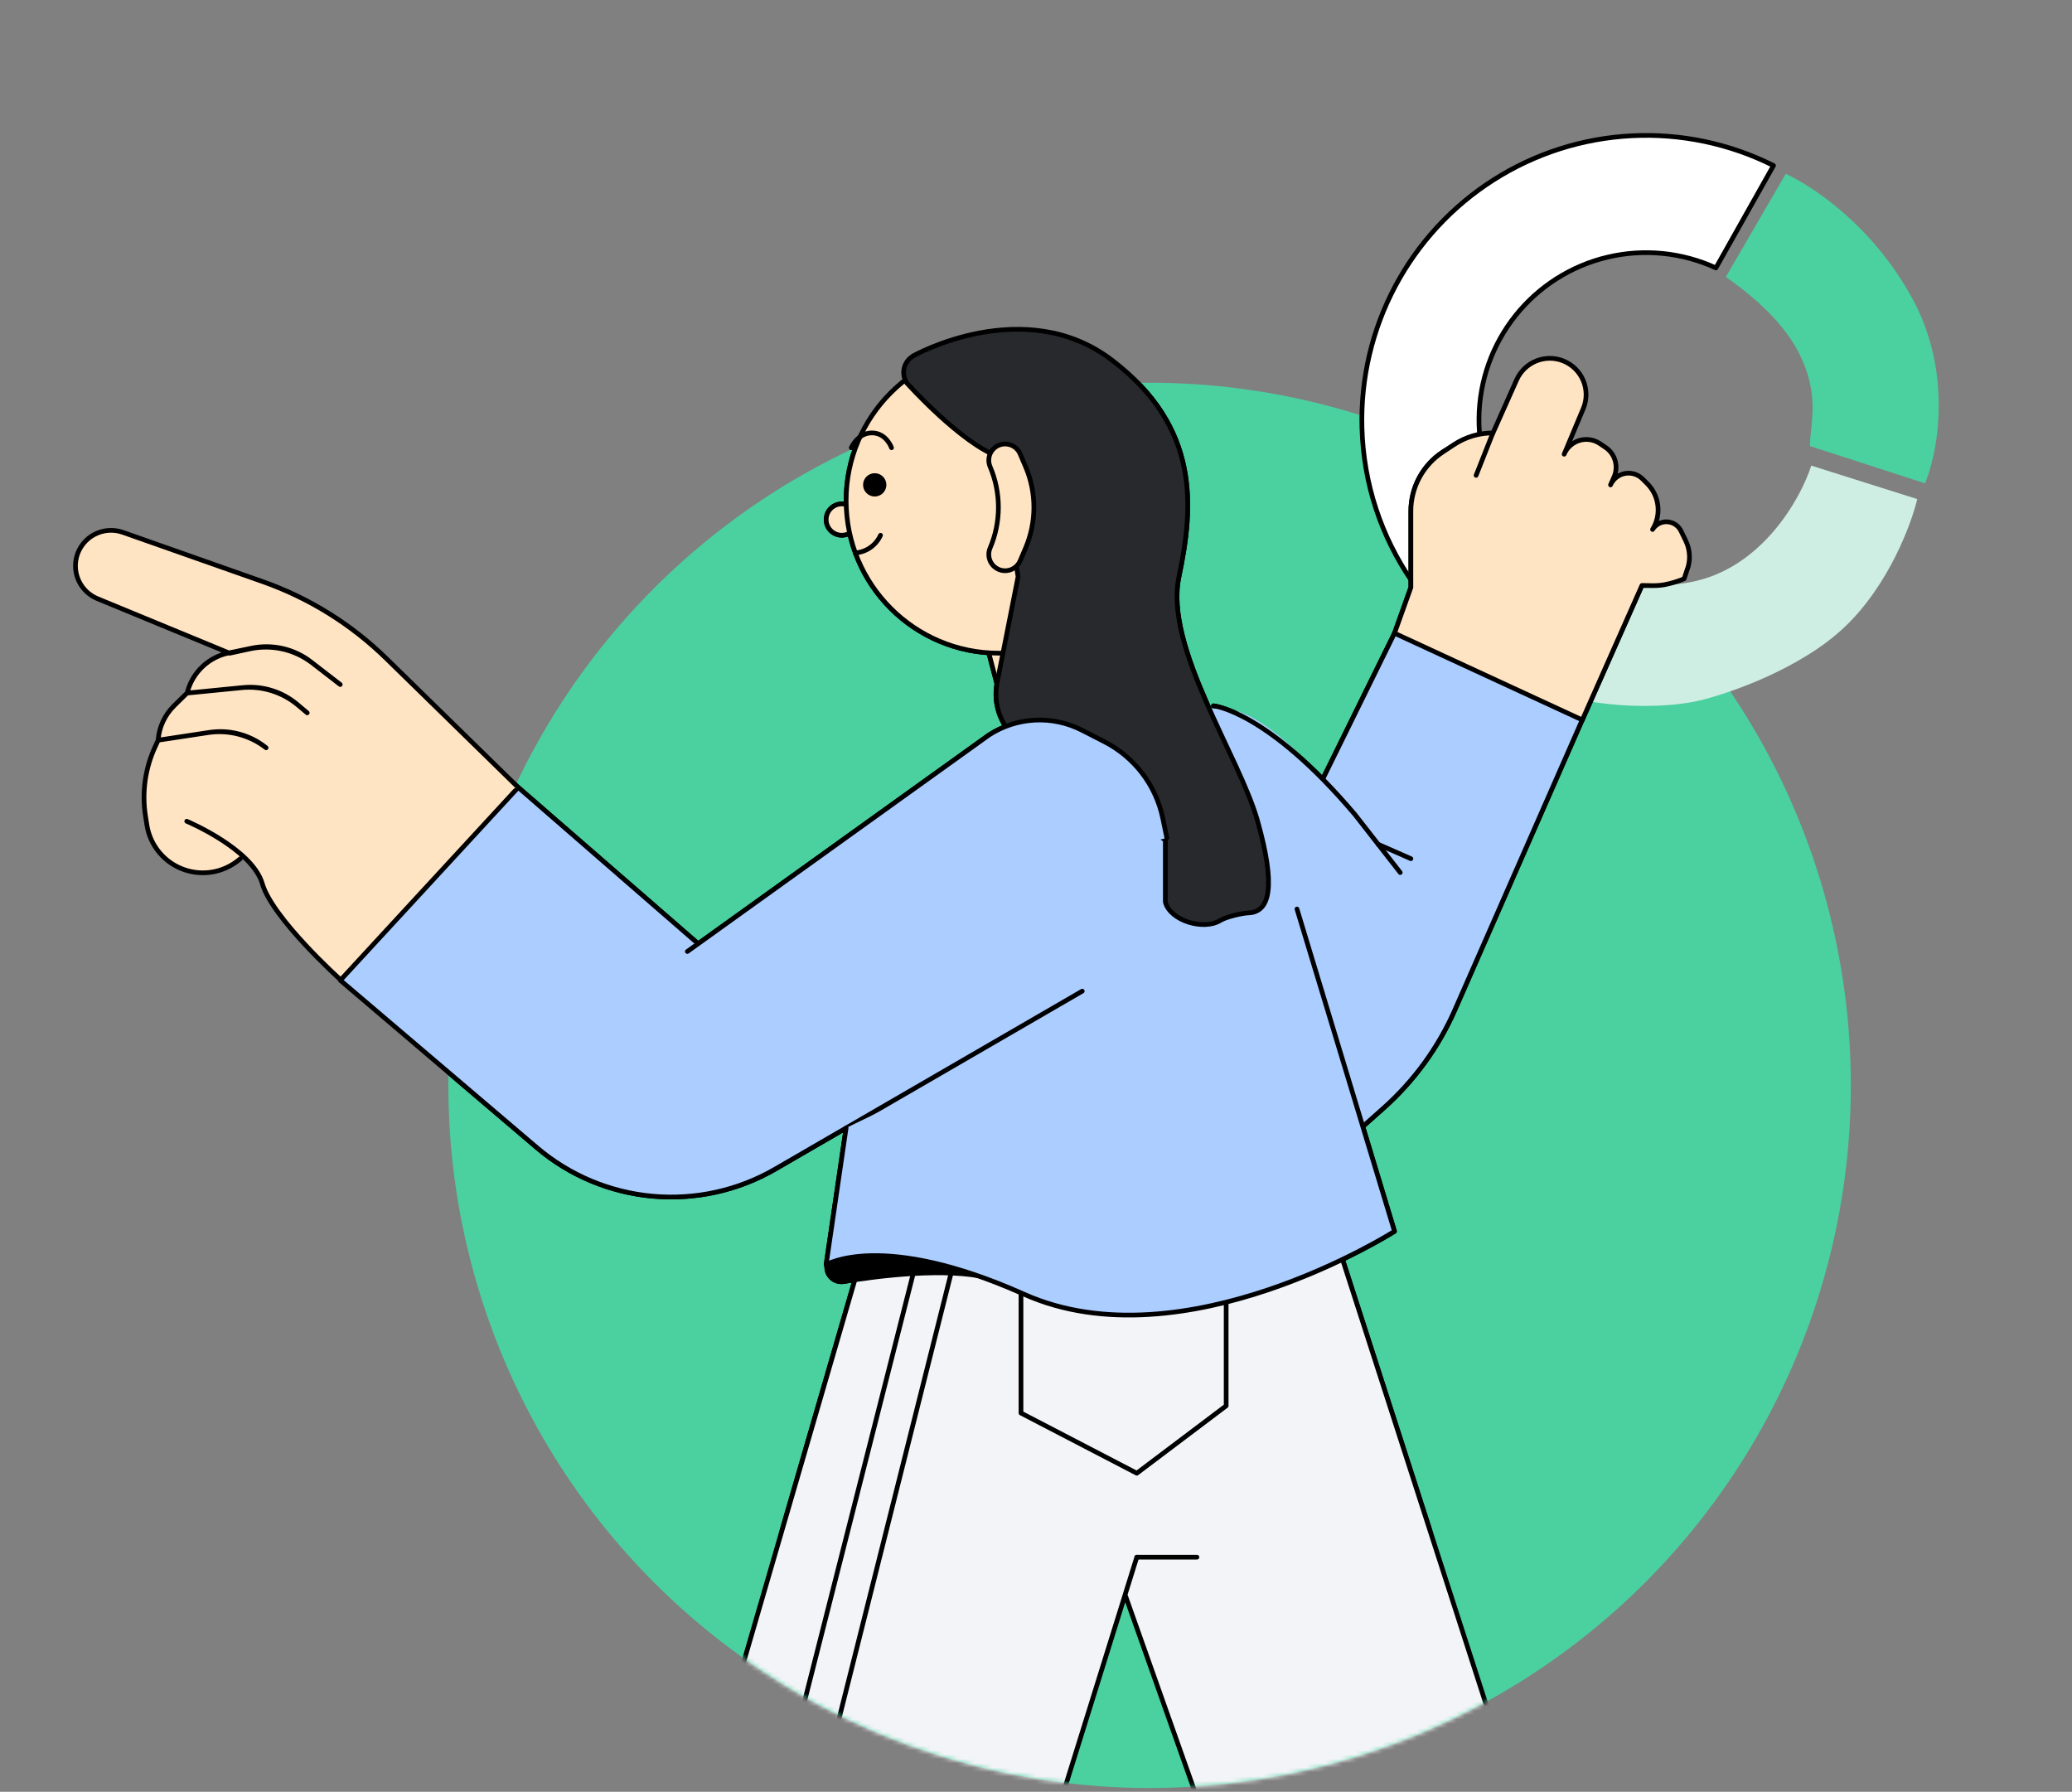 <?xml version="1.0" encoding="UTF-8"?> <svg xmlns="http://www.w3.org/2000/svg" width="473" height="409" viewBox="0 0 473 409" fill="none"><rect x="0" y="0" width="473" height="409" fill="#808080" stroke="none"/> <ellipse cx="262.433" cy="247.752" rx="160.08" ry="160.388" fill="#4BD0A0"></ellipse> <path d="M393.982 63.2L407.652 39.673C413.359 42.308 427.271 51.112 436.578 68.186C445.884 85.259 442.307 103.642 439.441 110.332L413.168 101.823C413.277 96.423 415.567 89.985 410.495 80.264C406.351 72.322 398.292 66.282 393.982 63.2Z" fill="#4BD0A0"></path> <path d="M413.482 106.283L437.669 113.922C436.309 119.702 431.091 133.633 421.102 143.119C411.113 152.606 394.92 158.243 388.072 159.877C382.99 161.147 369.056 162.566 353.978 158.083C338.9 153.6 328.092 141.738 324.573 136.367L347.461 121.506L354.223 127.38C358.018 130.48 369.665 135.921 385.892 132.886C402.119 129.852 411.047 113.887 413.482 106.283Z" fill="#CFEEE3"></path> <path d="M322.251 132.589L345.468 119.069C340.293 112.295 337.532 103.983 337.623 95.456C337.714 86.929 340.653 78.677 345.972 72.016C351.29 65.355 358.683 60.667 366.972 58.699C375.26 56.731 383.969 57.596 391.71 61.155L404.861 37.79C394.836 32.763 383.681 30.422 372.484 30.993C361.287 31.565 350.428 35.03 340.967 41.052C331.506 47.073 323.764 55.446 318.496 65.353C313.229 75.26 310.615 86.364 310.909 97.584C311.255 110.594 315.397 122.587 322.251 132.589Z" fill="white" stroke="black" stroke-width="1.071" stroke-linecap="round" stroke-linejoin="round"></path> <mask id="mask0_536_1793" style="mask-type:alpha" maskUnits="userSpaceOnUse" x="102" y="87" width="321" height="322"> <ellipse cx="262.433" cy="247.752" rx="160.08" ry="160.388" fill="#4BD0A0"></ellipse> </mask> <g mask="url(#mask0_536_1793)"> <path d="M162.374 215.806L193.155 257.474L217.919 259.845L296.073 207.495L311.106 257.152L313.689 221.245L303.774 179.736C303.774 179.736 289.396 162.357 279.905 161.887C270.414 161.416 241.634 161.887 241.634 161.887L162.374 215.806Z" fill="#ACCDFF"></path> <path d="M318.341 144.539L322.076 134.097V116.682C322.075 114.022 322.733 111.402 323.989 109.056C325.246 106.71 327.063 104.71 329.28 103.235L331.838 101.543C334.496 99.769 337.621 98.823 340.818 98.824V98.824L346.221 86.699C347.093 84.747 348.687 83.207 350.669 82.402C352.652 81.597 354.87 81.589 356.858 82.38V82.38C357.879 82.788 358.809 83.394 359.593 84.164C360.377 84.934 361 85.852 361.426 86.864C361.852 87.877 362.072 88.964 362.073 90.063C362.074 91.161 361.856 92.249 361.432 93.262L357.068 103.679C357.381 102.931 357.857 102.261 358.46 101.718C359.064 101.175 359.78 100.772 360.558 100.539C361.336 100.306 362.156 100.248 362.959 100.369C363.762 100.491 364.529 100.789 365.203 101.241L366.492 102.11C367.561 102.827 368.343 103.897 368.702 105.132C369.061 106.368 368.975 107.69 368.457 108.867L367.654 110.687C367.949 110.018 368.402 109.431 368.975 108.977C369.549 108.523 370.224 108.215 370.943 108.08C371.662 107.945 372.403 107.987 373.102 108.203C373.801 108.418 374.437 108.801 374.955 109.317L376.024 110.385C377.379 111.74 378.236 113.511 378.458 115.412C378.68 117.314 378.253 119.234 377.247 120.864V120.864C377.595 120.3 378.089 119.84 378.675 119.531C379.262 119.223 379.921 119.078 380.584 119.111C381.246 119.144 381.887 119.353 382.441 119.718C382.994 120.083 383.439 120.59 383.73 121.186L384.814 123.414C385.698 125.221 385.91 127.282 385.413 129.231L384.456 132.108C383.026 132.705 381.54 133.157 380.02 133.458C379.065 133.628 378.094 133.702 377.124 133.678L374.827 133.637L361.212 164.34" fill="#FFE4C3"></path> <path d="M318.341 144.539L322.076 134.097V116.682C322.075 114.022 322.733 111.402 323.989 109.056C325.246 106.71 327.063 104.71 329.28 103.235L331.838 101.543C334.496 99.769 337.621 98.823 340.818 98.824V98.824L346.221 86.699C347.093 84.747 348.687 83.207 350.669 82.402C352.652 81.597 354.87 81.589 356.858 82.38V82.38C357.879 82.788 358.809 83.394 359.593 84.164C360.377 84.934 361 85.852 361.426 86.864C361.852 87.877 362.072 88.964 362.073 90.063C362.074 91.161 361.856 92.249 361.432 93.262L357.068 103.679C357.381 102.931 357.857 102.261 358.46 101.718C359.064 101.175 359.78 100.772 360.558 100.539C361.336 100.306 362.156 100.248 362.959 100.369C363.762 100.491 364.529 100.789 365.203 101.241L366.492 102.11C367.561 102.827 368.343 103.897 368.702 105.132C369.061 106.368 368.975 107.69 368.457 108.867L367.654 110.687C367.949 110.018 368.402 109.431 368.975 108.977C369.549 108.523 370.224 108.215 370.943 108.08C371.662 107.945 372.403 107.987 373.102 108.203C373.801 108.418 374.437 108.801 374.955 109.317L376.024 110.385C377.379 111.74 378.236 113.511 378.458 115.412C378.68 117.314 378.253 119.234 377.247 120.864V120.864C377.595 120.3 378.089 119.84 378.675 119.531C379.262 119.223 379.921 119.078 380.584 119.111C381.246 119.144 381.887 119.353 382.441 119.718C382.994 120.083 383.439 120.59 383.73 121.186L384.814 123.414C385.698 125.221 385.91 127.282 385.413 129.231L384.456 132.108C383.026 132.705 381.54 133.157 380.02 133.458C379.065 133.628 378.094 133.702 377.124 133.678L374.827 133.637L361.212 164.34" stroke="black" stroke-width="1.071" stroke-linecap="round" stroke-linejoin="round"></path> <path d="M340.802 98.813L336.965 108.509" stroke="black" stroke-width="1.071" stroke-linecap="round" stroke-linejoin="round"></path> <path d="M305.089 283.179L261.834 278.42L198.61 280.25L160.108 412.607H241.691L259.511 355.448L256.835 364.024L274.042 412.607H346.84L305.089 283.179Z" fill="#F3F4F7" stroke="black" stroke-width="1.071" stroke-linecap="round" stroke-linejoin="round"></path> <path d="M210.147 284.119L177.499 412.608" stroke="black" stroke-width="1.071" stroke-linecap="round" stroke-linejoin="round"></path> <path d="M217.924 287.411L186.432 412.607" stroke="black" stroke-width="1.071" stroke-linecap="round" stroke-linejoin="round"></path> <path d="M233.074 292.298V322.551L259.511 336.286L279.91 320.906V290.892" stroke="black" stroke-width="1.071" stroke-linecap="round" stroke-linejoin="round"></path> <path d="M241.793 162.653L238.472 146.389L225.722 149.037L230.199 166.098L241.793 162.653Z" fill="#FFE4C3" stroke="black" stroke-width="1.071" stroke-linecap="round" stroke-linejoin="round"></path> <path d="M192.178 122.172C194.153 122.172 195.754 120.572 195.754 118.599C195.754 116.626 194.153 115.026 192.178 115.026C190.203 115.026 188.601 116.626 188.601 118.599C188.601 120.572 190.203 122.172 192.178 122.172Z" fill="#FFE4C3" stroke="black" stroke-width="1.071" stroke-linecap="round" stroke-linejoin="round"></path> <path d="M228.029 149.098C247.289 149.098 262.903 133.5 262.903 114.259C262.903 95.019 247.289 79.421 228.029 79.421C208.769 79.421 193.155 95.019 193.155 114.259C193.155 133.5 208.769 149.098 228.029 149.098Z" fill="#FFE4C3" stroke="black" stroke-width="1.071" stroke-linecap="round" stroke-linejoin="round"></path> <path d="M55.951 195.785C55.951 195.785 57.292 196.296 58.397 199.22C59.502 202.143 60.592 206.376 67.765 213.777C74.938 221.178 77.686 223.769 77.686 223.769L118.296 179.735L109.639 171.266L55.951 195.785Z" fill="#FFE4C3"></path> <path d="M199.684 113.334C201.153 113.334 202.344 112.144 202.344 110.676C202.344 109.208 201.153 108.018 199.684 108.018C198.214 108.018 197.023 109.208 197.023 110.676C197.023 112.144 198.214 113.334 199.684 113.334Z" fill="black"></path> <path d="M194.337 102.202C194.337 102.202 195.764 98.813 199.049 98.813C202.334 98.813 203.521 102.202 203.521 102.202" stroke="black" stroke-width="1.071" stroke-linecap="round" stroke-linejoin="round"></path> <path d="M206.98 87.394C206.98 87.394 219.475 101.338 228.173 104.333L232.409 131.648L227.625 155.82C227.263 157.65 227.283 159.536 227.684 161.358C228.086 163.181 228.86 164.901 229.958 166.41V166.41C231.153 168.049 232.7 169.399 234.486 170.361C236.272 171.324 238.251 171.874 240.278 171.971L266.024 191.788V205.916C267.145 210.184 274.784 212.443 278.545 210.117C279.911 209.269 283.625 208.425 284.966 208.384C289.985 208.216 291.264 202.251 287.084 187.397C282.904 172.544 265.753 147.754 269.12 131.72C272.487 115.685 273.996 97.637 253.929 82.268C233.862 66.898 208.438 81.245 208.438 81.245L208.085 81.501C207.186 82.154 206.571 83.126 206.365 84.218C206.16 85.31 206.38 86.439 206.98 87.374V87.394Z" fill="#27292D" stroke="black" stroke-width="1.071" stroke-linecap="round" stroke-linejoin="round"></path> <path d="M229.446 130.279C228.831 130.279 228.225 130.126 227.682 129.835C227.14 129.544 226.678 129.123 226.339 128.61C225.999 128.097 225.792 127.508 225.736 126.896C225.68 126.284 225.777 125.667 226.018 125.101C227.271 122.164 227.917 119.004 227.917 115.811C227.917 112.618 227.271 109.458 226.018 106.521V106.521C225.777 105.955 225.68 105.339 225.736 104.726C225.792 104.114 225.999 103.525 226.339 103.012C226.678 102.499 227.14 102.078 227.682 101.787C228.225 101.496 228.831 101.343 229.446 101.344V101.344C230.176 101.344 230.89 101.558 231.499 101.959C232.109 102.361 232.587 102.932 232.874 103.603L234.118 106.521C235.371 109.458 236.017 112.618 236.017 115.811C236.017 119.004 235.371 122.164 234.118 125.101L232.874 128.02C232.587 128.69 232.109 129.261 231.499 129.663C230.89 130.064 230.176 130.279 229.446 130.279V130.279Z" fill="#FFE4C3" stroke="black" stroke-width="1.071" stroke-linecap="round" stroke-linejoin="round"></path> <path d="M301.886 177.982L318.34 144.539L361.191 164.33L332.119 230.531C328.346 239.118 322.761 246.79 315.746 253.021L311.142 257.11" fill="#ACCDFF"></path> <path d="M301.886 177.982L318.34 144.539L361.191 164.33L332.119 230.531C328.346 239.118 322.761 246.79 315.746 253.021L311.142 257.11" stroke="black" stroke-width="1.071" stroke-linecap="round" stroke-linejoin="round"></path> <path d="M247.058 226.243L176.962 266.863C168.497 271.767 158.718 273.927 148.973 273.048C139.228 272.168 129.995 268.291 122.548 261.951L77.691 223.769L118.301 179.735L159.376 215.418" fill="#ACCDFF"></path> <path d="M247.058 226.243L176.962 266.863C168.497 271.767 158.718 273.927 148.973 273.048C139.228 272.168 129.995 268.291 122.548 261.951L77.691 223.769L118.301 179.735L159.376 215.418" stroke="black" stroke-width="1.071" stroke-linecap="round" stroke-linejoin="round"></path> <path d="M156.905 217.191L225.732 167.796C228.861 165.756 232.475 164.579 236.206 164.382C239.937 164.185 243.654 164.977 246.981 166.676L252.097 169.298C255.488 171.031 258.446 173.5 260.756 176.525C263.065 179.551 264.666 183.054 265.441 186.779L266.372 191.277" fill="#ACCDFF"></path> <path d="M156.905 217.191L225.732 167.796C228.861 165.756 232.475 164.579 236.206 164.382C239.937 164.185 243.654 164.977 246.981 166.676L252.097 169.298C255.488 171.031 258.446 173.5 260.756 176.525C263.065 179.551 264.666 183.054 265.441 186.779L266.372 191.277" stroke="black" stroke-width="1.071" stroke-linecap="round" stroke-linejoin="round"></path> <path d="M277.015 161.12C277.015 161.12 289.254 162.209 309.341 185.971L319.646 199.174" fill="#ACCDFF"></path> <path d="M277.015 161.12C277.015 161.12 289.254 162.209 309.341 185.971L319.646 199.174" stroke="black" stroke-width="1.071" stroke-linecap="round" stroke-linejoin="round"></path> <path d="M322.081 196.01L314.616 192.729" stroke="black" stroke-width="1.071" stroke-linecap="round" stroke-linejoin="round"></path> <path d="M296.073 207.495L318.34 281.067C318.34 281.067 270.184 311.705 233.749 295.42C201.28 280.914 188.591 288.693 188.591 288.693L193.15 257.473" fill="#ACCDFF"></path> <path d="M296.073 207.495L318.34 281.067C318.34 281.067 270.184 311.705 233.749 295.42C201.28 280.914 188.591 288.693 188.591 288.693L193.15 257.473" stroke="black" stroke-width="1.071" stroke-linecap="round" stroke-linejoin="round"></path> <path d="M188.249 288.694C188.161 289.294 188.216 289.907 188.41 290.483C188.604 291.058 188.931 291.58 189.365 292.005C189.799 292.43 190.327 292.747 190.906 292.93C191.486 293.114 192.1 293.157 192.7 293.059C200.651 291.75 215.878 289.818 225.604 292.21C225.604 292.21 201.449 282.856 188.249 288.694Z" fill="black"></path> <path d="M195.258 126.205C196.491 126.113 197.676 125.691 198.688 124.982C199.701 124.273 200.503 123.304 201.009 122.177" fill="#FFE4C3"></path> <path d="M195.258 126.205C196.491 126.113 197.676 125.691 198.688 124.982C199.701 124.273 200.503 123.304 201.009 122.177" stroke="black" stroke-width="1.071" stroke-linecap="round" stroke-linejoin="round"></path> <path d="M118.285 179.736L88.221 150.341C80.198 142.496 70.558 136.497 59.973 132.763L28.046 121.518C26.993 121.147 25.875 120.997 24.761 121.077C23.648 121.158 22.563 121.467 21.574 121.985C20.585 122.503 19.714 123.219 19.015 124.088C18.316 124.958 17.804 125.962 17.511 127.038V127.038C16.993 128.943 17.189 130.971 18.061 132.742C18.933 134.513 20.422 135.905 22.249 136.658L52.436 149.109L57.01 148.117C59.49 147.581 62.058 147.593 64.532 148.153C67.007 148.713 69.33 149.807 71.336 151.358L77.671 156.255L70.973 151.077C69.078 149.61 66.888 148.571 64.552 148.032C62.217 147.493 59.792 147.466 57.445 147.954L52.211 149.042C49.979 149.505 47.919 150.575 46.258 152.135C44.597 153.694 43.401 155.683 42.802 157.88L42.71 158.207L55.148 156.975C57.456 156.747 59.787 156.983 62.003 157.669C64.219 158.354 66.276 159.476 68.052 160.967L70.134 162.72L67.796 160.752C66.101 159.329 64.139 158.258 62.024 157.604C59.908 156.95 57.684 156.726 55.48 156.945L42.689 158.207L39.752 161.09C37.619 163.184 36.319 165.981 36.094 168.961L47.447 167.234C49.784 166.876 52.169 166.998 54.456 167.593C56.744 168.188 58.886 169.243 60.75 170.694V170.694L60.484 170.484C58.706 169.102 56.664 168.096 54.483 167.528C52.302 166.961 50.028 166.843 47.8 167.183L36.104 168.961L35.419 170.449C33.149 175.36 32.377 180.83 33.198 186.176L33.526 188.272C33.883 190.609 34.877 192.803 36.397 194.614C37.917 196.426 39.906 197.786 42.147 198.546V198.546C44.228 199.252 46.456 199.416 48.619 199.024C50.782 198.631 52.809 197.694 54.508 196.302L54.851 196.021" fill="#FFE4C3"></path> <path d="M118.285 179.736L88.221 150.341C80.198 142.496 70.558 136.497 59.973 132.763L28.046 121.518C26.993 121.147 25.875 120.997 24.761 121.077C23.648 121.158 22.563 121.467 21.574 121.985C20.585 122.503 19.714 123.219 19.015 124.088C18.316 124.958 17.804 125.962 17.511 127.038V127.038C16.993 128.943 17.189 130.971 18.061 132.742C18.933 134.513 20.422 135.905 22.249 136.658L52.436 149.109L57.01 148.117C59.49 147.581 62.058 147.593 64.532 148.153C67.007 148.713 69.33 149.807 71.336 151.358L77.671 156.255L70.973 151.077C69.078 149.61 66.888 148.571 64.552 148.032C62.217 147.493 59.792 147.466 57.445 147.954L52.211 149.042C49.979 149.505 47.919 150.575 46.258 152.135C44.597 153.694 43.401 155.683 42.802 157.88L42.71 158.207L55.148 156.975C57.456 156.747 59.787 156.983 62.003 157.669C64.219 158.354 66.276 159.476 68.052 160.967L70.134 162.72L67.796 160.752C66.101 159.329 64.139 158.258 62.024 157.604C59.908 156.95 57.684 156.726 55.48 156.945L42.689 158.207L39.752 161.09C37.619 163.184 36.319 165.981 36.094 168.961L47.447 167.234C49.784 166.876 52.169 166.998 54.456 167.593C56.744 168.188 58.886 169.243 60.75 170.694V170.694L60.484 170.484C58.706 169.102 56.664 168.096 54.483 167.528C52.302 166.961 50.028 166.843 47.8 167.183L36.104 168.961L35.419 170.449C33.149 175.36 32.377 180.83 33.198 186.176L33.526 188.272C33.883 190.609 34.877 192.803 36.397 194.614C37.917 196.426 39.906 197.786 42.147 198.546V198.546C44.228 199.252 46.456 199.416 48.619 199.024C50.782 198.631 52.809 197.694 54.508 196.302L54.851 196.021" stroke="black" stroke-width="1.071" stroke-linecap="round" stroke-linejoin="round"></path> <path d="M259.511 355.448H273.239" stroke="black" stroke-width="1.071" stroke-linecap="round" stroke-linejoin="round"></path> </g> <mask id="mask1_536_1793" style="mask-type:alpha" maskUnits="userSpaceOnUse" x="0" y="58" width="445" height="292"> <rect x="0.392" y="58.645" width="443.86" height="290.924" fill="#C4C4C4"></rect> </mask> <g mask="url(#mask1_536_1793)"> <path d="M162.374 215.806L193.155 257.474L217.919 259.845L296.073 207.495L311.106 257.152L313.689 221.245L303.774 179.736C303.774 179.736 289.396 162.357 279.905 161.887C270.414 161.416 241.634 161.887 241.634 161.887L162.374 215.806Z" fill="#ACCDFF"></path> <path d="M318.341 144.539L322.076 134.097V116.682C322.075 114.022 322.733 111.402 323.989 109.056C325.246 106.71 327.063 104.71 329.28 103.235L331.838 101.543C334.496 99.769 337.621 98.823 340.818 98.824V98.824L346.221 86.699C347.093 84.747 348.687 83.207 350.669 82.402C352.652 81.597 354.87 81.589 356.858 82.38V82.38C357.879 82.788 358.809 83.394 359.593 84.164C360.377 84.934 361 85.852 361.426 86.864C361.852 87.877 362.072 88.964 362.073 90.063C362.074 91.161 361.856 92.249 361.432 93.262L357.068 103.679C357.381 102.931 357.857 102.261 358.46 101.718C359.064 101.175 359.78 100.772 360.558 100.539C361.336 100.306 362.156 100.248 362.959 100.369C363.762 100.491 364.529 100.789 365.203 101.241L366.492 102.11C367.561 102.827 368.343 103.897 368.702 105.132C369.061 106.368 368.975 107.69 368.457 108.867L367.654 110.687C367.949 110.018 368.402 109.431 368.975 108.977C369.549 108.523 370.224 108.215 370.943 108.08C371.662 107.945 372.403 107.987 373.102 108.203C373.801 108.418 374.437 108.801 374.955 109.317L376.024 110.385C377.379 111.74 378.236 113.511 378.458 115.412C378.68 117.314 378.253 119.234 377.247 120.864V120.864C377.595 120.3 378.089 119.84 378.675 119.531C379.262 119.223 379.921 119.078 380.584 119.111C381.246 119.144 381.887 119.353 382.441 119.718C382.994 120.083 383.439 120.59 383.73 121.186L384.814 123.414C385.698 125.221 385.91 127.282 385.413 129.231L384.456 132.108C383.026 132.705 381.54 133.157 380.02 133.458C379.065 133.628 378.094 133.702 377.124 133.678L374.827 133.637L361.212 164.34" fill="#FFE4C3"></path> <path d="M318.341 144.539L322.076 134.097V116.682C322.075 114.022 322.733 111.402 323.989 109.056C325.246 106.71 327.063 104.71 329.28 103.235L331.838 101.543C334.496 99.769 337.621 98.823 340.818 98.824V98.824L346.221 86.699C347.093 84.747 348.687 83.207 350.669 82.402C352.652 81.597 354.87 81.589 356.858 82.38V82.38C357.879 82.788 358.809 83.394 359.593 84.164C360.377 84.934 361 85.852 361.426 86.864C361.852 87.877 362.072 88.964 362.073 90.063C362.074 91.161 361.856 92.249 361.432 93.262L357.068 103.679C357.381 102.931 357.857 102.261 358.46 101.718C359.064 101.175 359.78 100.772 360.558 100.539C361.336 100.306 362.156 100.248 362.959 100.369C363.762 100.491 364.529 100.789 365.203 101.241L366.492 102.11C367.561 102.827 368.343 103.897 368.702 105.132C369.061 106.368 368.975 107.69 368.457 108.867L367.654 110.687C367.949 110.018 368.402 109.431 368.975 108.977C369.549 108.523 370.224 108.215 370.943 108.08C371.662 107.945 372.403 107.987 373.102 108.203C373.801 108.418 374.437 108.801 374.955 109.317L376.024 110.385C377.379 111.74 378.236 113.511 378.458 115.412C378.68 117.314 378.253 119.234 377.247 120.864V120.864C377.595 120.3 378.089 119.84 378.675 119.531C379.262 119.223 379.921 119.078 380.584 119.111C381.246 119.144 381.887 119.353 382.441 119.718C382.994 120.083 383.439 120.59 383.73 121.186L384.814 123.414C385.698 125.221 385.91 127.282 385.413 129.231L384.456 132.108C383.026 132.705 381.54 133.157 380.02 133.458C379.065 133.628 378.094 133.702 377.124 133.678L374.827 133.637L361.212 164.34" stroke="black" stroke-width="1.071" stroke-linecap="round" stroke-linejoin="round"></path> <path d="M340.802 98.813L336.965 108.509" stroke="black" stroke-width="1.071" stroke-linecap="round" stroke-linejoin="round"></path> <path d="M305.089 283.179L261.834 278.42L198.61 280.25L160.108 412.607H241.691L259.511 355.448L256.835 364.024L274.042 412.607H346.84L305.089 283.179Z" fill="#F3F4F7" stroke="black" stroke-width="1.071" stroke-linecap="round" stroke-linejoin="round"></path> <path d="M210.147 284.119L177.499 412.608" stroke="black" stroke-width="1.071" stroke-linecap="round" stroke-linejoin="round"></path> <path d="M217.924 287.411L186.432 412.607" stroke="black" stroke-width="1.071" stroke-linecap="round" stroke-linejoin="round"></path> <path d="M233.074 292.298V322.551L259.511 336.286L279.91 320.906V290.892" stroke="black" stroke-width="1.071" stroke-linecap="round" stroke-linejoin="round"></path> <path d="M241.793 162.653L238.472 146.389L225.722 149.037L230.199 166.098L241.793 162.653Z" fill="#FFE4C3" stroke="black" stroke-width="1.071" stroke-linecap="round" stroke-linejoin="round"></path> <path d="M192.178 122.172C194.153 122.172 195.754 120.572 195.754 118.599C195.754 116.626 194.153 115.026 192.178 115.026C190.203 115.026 188.601 116.626 188.601 118.599C188.601 120.572 190.203 122.172 192.178 122.172Z" fill="#FFE4C3" stroke="black" stroke-width="1.071" stroke-linecap="round" stroke-linejoin="round"></path> <path d="M228.029 149.098C247.289 149.098 262.903 133.5 262.903 114.259C262.903 95.019 247.289 79.421 228.029 79.421C208.769 79.421 193.155 95.019 193.155 114.259C193.155 133.5 208.769 149.098 228.029 149.098Z" fill="#FFE4C3" stroke="black" stroke-width="1.071" stroke-linecap="round" stroke-linejoin="round"></path> <path d="M55.951 195.785C55.951 195.785 57.292 196.296 58.397 199.22C59.502 202.143 60.592 206.376 67.765 213.777C74.938 221.178 77.686 223.769 77.686 223.769L118.296 179.735L109.639 171.266L55.951 195.785Z" fill="#FFE4C3"></path> <path d="M199.684 113.334C201.153 113.334 202.344 112.144 202.344 110.676C202.344 109.208 201.153 108.018 199.684 108.018C198.214 108.018 197.023 109.208 197.023 110.676C197.023 112.144 198.214 113.334 199.684 113.334Z" fill="black"></path> <path d="M194.337 102.202C194.337 102.202 195.764 98.813 199.049 98.813C202.334 98.813 203.521 102.202 203.521 102.202" stroke="black" stroke-width="1.071" stroke-linecap="round" stroke-linejoin="round"></path> <path d="M206.98 87.394C206.98 87.394 219.475 101.338 228.173 104.333L232.409 131.648L227.625 155.82C227.263 157.65 227.283 159.536 227.684 161.358C228.086 163.181 228.86 164.901 229.958 166.41V166.41C231.153 168.049 232.7 169.399 234.486 170.361C236.272 171.324 238.251 171.874 240.278 171.971L266.024 191.788V205.916C267.145 210.184 274.784 212.443 278.545 210.117C279.911 209.269 283.625 208.425 284.966 208.384C289.985 208.216 291.264 202.251 287.084 187.397C282.904 172.544 265.753 147.754 269.12 131.72C272.487 115.685 273.996 97.637 253.929 82.268C233.862 66.898 208.438 81.245 208.438 81.245L208.085 81.501C207.186 82.154 206.571 83.126 206.365 84.218C206.16 85.31 206.38 86.439 206.98 87.374V87.394Z" fill="#27292D" stroke="black" stroke-width="1.071" stroke-linecap="round" stroke-linejoin="round"></path> <path d="M229.446 130.279C228.831 130.279 228.225 130.126 227.682 129.835C227.14 129.544 226.678 129.123 226.339 128.61C225.999 128.097 225.792 127.508 225.736 126.896C225.68 126.284 225.777 125.667 226.018 125.101C227.271 122.164 227.917 119.004 227.917 115.811C227.917 112.618 227.271 109.458 226.018 106.521V106.521C225.777 105.955 225.68 105.339 225.736 104.726C225.792 104.114 225.999 103.525 226.339 103.012C226.678 102.499 227.14 102.078 227.682 101.787C228.225 101.496 228.831 101.343 229.446 101.344V101.344C230.176 101.344 230.89 101.558 231.499 101.959C232.109 102.361 232.587 102.932 232.874 103.603L234.118 106.521C235.371 109.458 236.017 112.618 236.017 115.811C236.017 119.004 235.371 122.164 234.118 125.101L232.874 128.02C232.587 128.69 232.109 129.261 231.499 129.663C230.89 130.064 230.176 130.279 229.446 130.279V130.279Z" fill="#FFE4C3" stroke="black" stroke-width="1.071" stroke-linecap="round" stroke-linejoin="round"></path> <path d="M301.886 177.982L318.34 144.539L361.191 164.33L332.119 230.531C328.346 239.118 322.761 246.79 315.746 253.021L311.142 257.11" fill="#ACCDFF"></path> <path d="M301.886 177.982L318.34 144.539L361.191 164.33L332.119 230.531C328.346 239.118 322.761 246.79 315.746 253.021L311.142 257.11" stroke="black" stroke-width="1.071" stroke-linecap="round" stroke-linejoin="round"></path> <path d="M247.058 226.243L176.962 266.863C168.497 271.767 158.718 273.927 148.973 273.048C139.228 272.168 129.995 268.291 122.548 261.951L77.691 223.769L118.301 179.735L159.376 215.418" fill="#ACCDFF"></path> <path d="M247.058 226.243L176.962 266.863C168.497 271.767 158.718 273.927 148.973 273.048C139.228 272.168 129.995 268.291 122.548 261.951L77.691 223.769L118.301 179.735L159.376 215.418" stroke="black" stroke-width="1.071" stroke-linecap="round" stroke-linejoin="round"></path> <path d="M156.905 217.191L225.732 167.796C228.861 165.756 232.475 164.579 236.206 164.382C239.937 164.185 243.654 164.977 246.981 166.676L252.097 169.298C255.488 171.031 258.446 173.5 260.756 176.525C263.065 179.551 264.666 183.054 265.441 186.779L266.372 191.277" fill="#ACCDFF"></path> <path d="M156.905 217.191L225.732 167.796C228.861 165.756 232.475 164.579 236.206 164.382C239.937 164.185 243.654 164.977 246.981 166.676L252.097 169.298C255.488 171.031 258.446 173.5 260.756 176.525C263.065 179.551 264.666 183.054 265.441 186.779L266.372 191.277" stroke="black" stroke-width="1.071" stroke-linecap="round" stroke-linejoin="round"></path> <path d="M277.015 161.12C277.015 161.12 289.254 162.209 309.341 185.971L319.646 199.174" fill="#ACCDFF"></path> <path d="M277.015 161.12C277.015 161.12 289.254 162.209 309.341 185.971L319.646 199.174" stroke="black" stroke-width="1.071" stroke-linecap="round" stroke-linejoin="round"></path> <path d="M322.081 196.01L314.616 192.729" stroke="black" stroke-width="1.071" stroke-linecap="round" stroke-linejoin="round"></path> <path d="M296.073 207.495L318.34 281.067C318.34 281.067 270.184 311.705 233.749 295.42C201.28 280.914 188.591 288.693 188.591 288.693L193.15 257.473" fill="#ACCDFF"></path> <path d="M296.073 207.495L318.34 281.067C318.34 281.067 270.184 311.705 233.749 295.42C201.28 280.914 188.591 288.693 188.591 288.693L193.15 257.473" stroke="black" stroke-width="1.071" stroke-linecap="round" stroke-linejoin="round"></path> <path d="M188.249 288.694C188.161 289.294 188.216 289.907 188.41 290.483C188.604 291.058 188.931 291.58 189.365 292.005C189.799 292.43 190.327 292.747 190.906 292.93C191.486 293.114 192.1 293.157 192.7 293.059C200.651 291.75 215.878 289.818 225.604 292.21C225.604 292.21 201.449 282.856 188.249 288.694Z" fill="black"></path> <path d="M195.258 126.205C196.491 126.113 197.676 125.691 198.688 124.982C199.701 124.273 200.503 123.304 201.009 122.177" fill="#FFE4C3"></path> <path d="M195.258 126.205C196.491 126.113 197.676 125.691 198.688 124.982C199.701 124.273 200.503 123.304 201.009 122.177" stroke="black" stroke-width="1.071" stroke-linecap="round" stroke-linejoin="round"></path> <path d="M118.285 179.736L88.221 150.341C80.198 142.496 70.558 136.497 59.973 132.763L28.046 121.518C26.993 121.147 25.875 120.997 24.761 121.077C23.648 121.158 22.563 121.467 21.574 121.985C20.585 122.503 19.714 123.219 19.015 124.088C18.316 124.958 17.804 125.962 17.511 127.038V127.038C16.993 128.943 17.189 130.971 18.061 132.742C18.933 134.513 20.422 135.905 22.249 136.658L52.436 149.109L57.01 148.117C59.49 147.581 62.058 147.593 64.532 148.153C67.007 148.713 69.33 149.807 71.336 151.358L77.671 156.255L70.973 151.077C69.078 149.61 66.888 148.571 64.552 148.032C62.217 147.493 59.792 147.466 57.445 147.954L52.211 149.042C49.979 149.505 47.919 150.575 46.258 152.135C44.597 153.694 43.401 155.683 42.802 157.88L42.71 158.207L55.148 156.975C57.456 156.747 59.787 156.983 62.003 157.669C64.219 158.354 66.276 159.476 68.052 160.967L70.134 162.72L67.796 160.752C66.101 159.329 64.139 158.258 62.024 157.604C59.908 156.95 57.684 156.726 55.48 156.945L42.689 158.207L39.752 161.09C37.619 163.184 36.319 165.981 36.094 168.961L47.447 167.234C49.784 166.876 52.169 166.998 54.456 167.593C56.744 168.188 58.886 169.243 60.75 170.694V170.694L60.484 170.484C58.706 169.102 56.664 168.096 54.483 167.528C52.302 166.961 50.028 166.843 47.8 167.183L36.104 168.961L35.419 170.449C33.149 175.36 32.377 180.83 33.198 186.176L33.526 188.272C33.883 190.609 34.877 192.803 36.397 194.614C37.917 196.426 39.906 197.786 42.147 198.546V198.546C44.228 199.252 46.456 199.416 48.619 199.024C50.782 198.631 52.809 197.694 54.508 196.302L54.851 196.021" fill="#FFE4C3"></path> <path d="M118.285 179.736L88.221 150.341C80.198 142.496 70.558 136.497 59.973 132.763L28.046 121.518C26.993 121.147 25.875 120.997 24.761 121.077C23.648 121.158 22.563 121.467 21.574 121.985C20.585 122.503 19.714 123.219 19.015 124.088C18.316 124.958 17.804 125.962 17.511 127.038V127.038C16.993 128.943 17.189 130.971 18.061 132.742C18.933 134.513 20.422 135.905 22.249 136.658L52.436 149.109L57.01 148.117C59.49 147.581 62.058 147.593 64.532 148.153C67.007 148.713 69.33 149.807 71.336 151.358L77.671 156.255L70.973 151.077C69.078 149.61 66.888 148.571 64.552 148.032C62.217 147.493 59.792 147.466 57.445 147.954L52.211 149.042C49.979 149.505 47.919 150.575 46.258 152.135C44.597 153.694 43.401 155.683 42.802 157.88L42.71 158.207L55.148 156.975C57.456 156.747 59.787 156.983 62.003 157.669C64.219 158.354 66.276 159.476 68.052 160.967L70.134 162.72L67.796 160.752C66.101 159.329 64.139 158.258 62.024 157.604C59.908 156.95 57.684 156.726 55.48 156.945L42.689 158.207L39.752 161.09C37.619 163.184 36.319 165.981 36.094 168.961L47.447 167.234C49.784 166.876 52.169 166.998 54.456 167.593C56.744 168.188 58.886 169.243 60.75 170.694V170.694L60.484 170.484C58.706 169.102 56.664 168.096 54.483 167.528C52.302 166.961 50.028 166.843 47.8 167.183L36.104 168.961L35.419 170.449C33.149 175.36 32.377 180.83 33.198 186.176L33.526 188.272C33.883 190.609 34.877 192.803 36.397 194.614C37.917 196.426 39.906 197.786 42.147 198.546V198.546C44.228 199.252 46.456 199.416 48.619 199.024C50.782 198.631 52.809 197.694 54.508 196.302L54.851 196.021" stroke="black" stroke-width="1.071" stroke-linecap="round" stroke-linejoin="round"></path> <path d="M77.681 223.592C77.681 223.592 62.193 209.657 59.871 201.694C57.55 193.731 42.628 187.461 42.628 187.461" stroke="black" stroke-width="1.071" stroke-linecap="round" stroke-linejoin="round"></path> </g> </svg> 